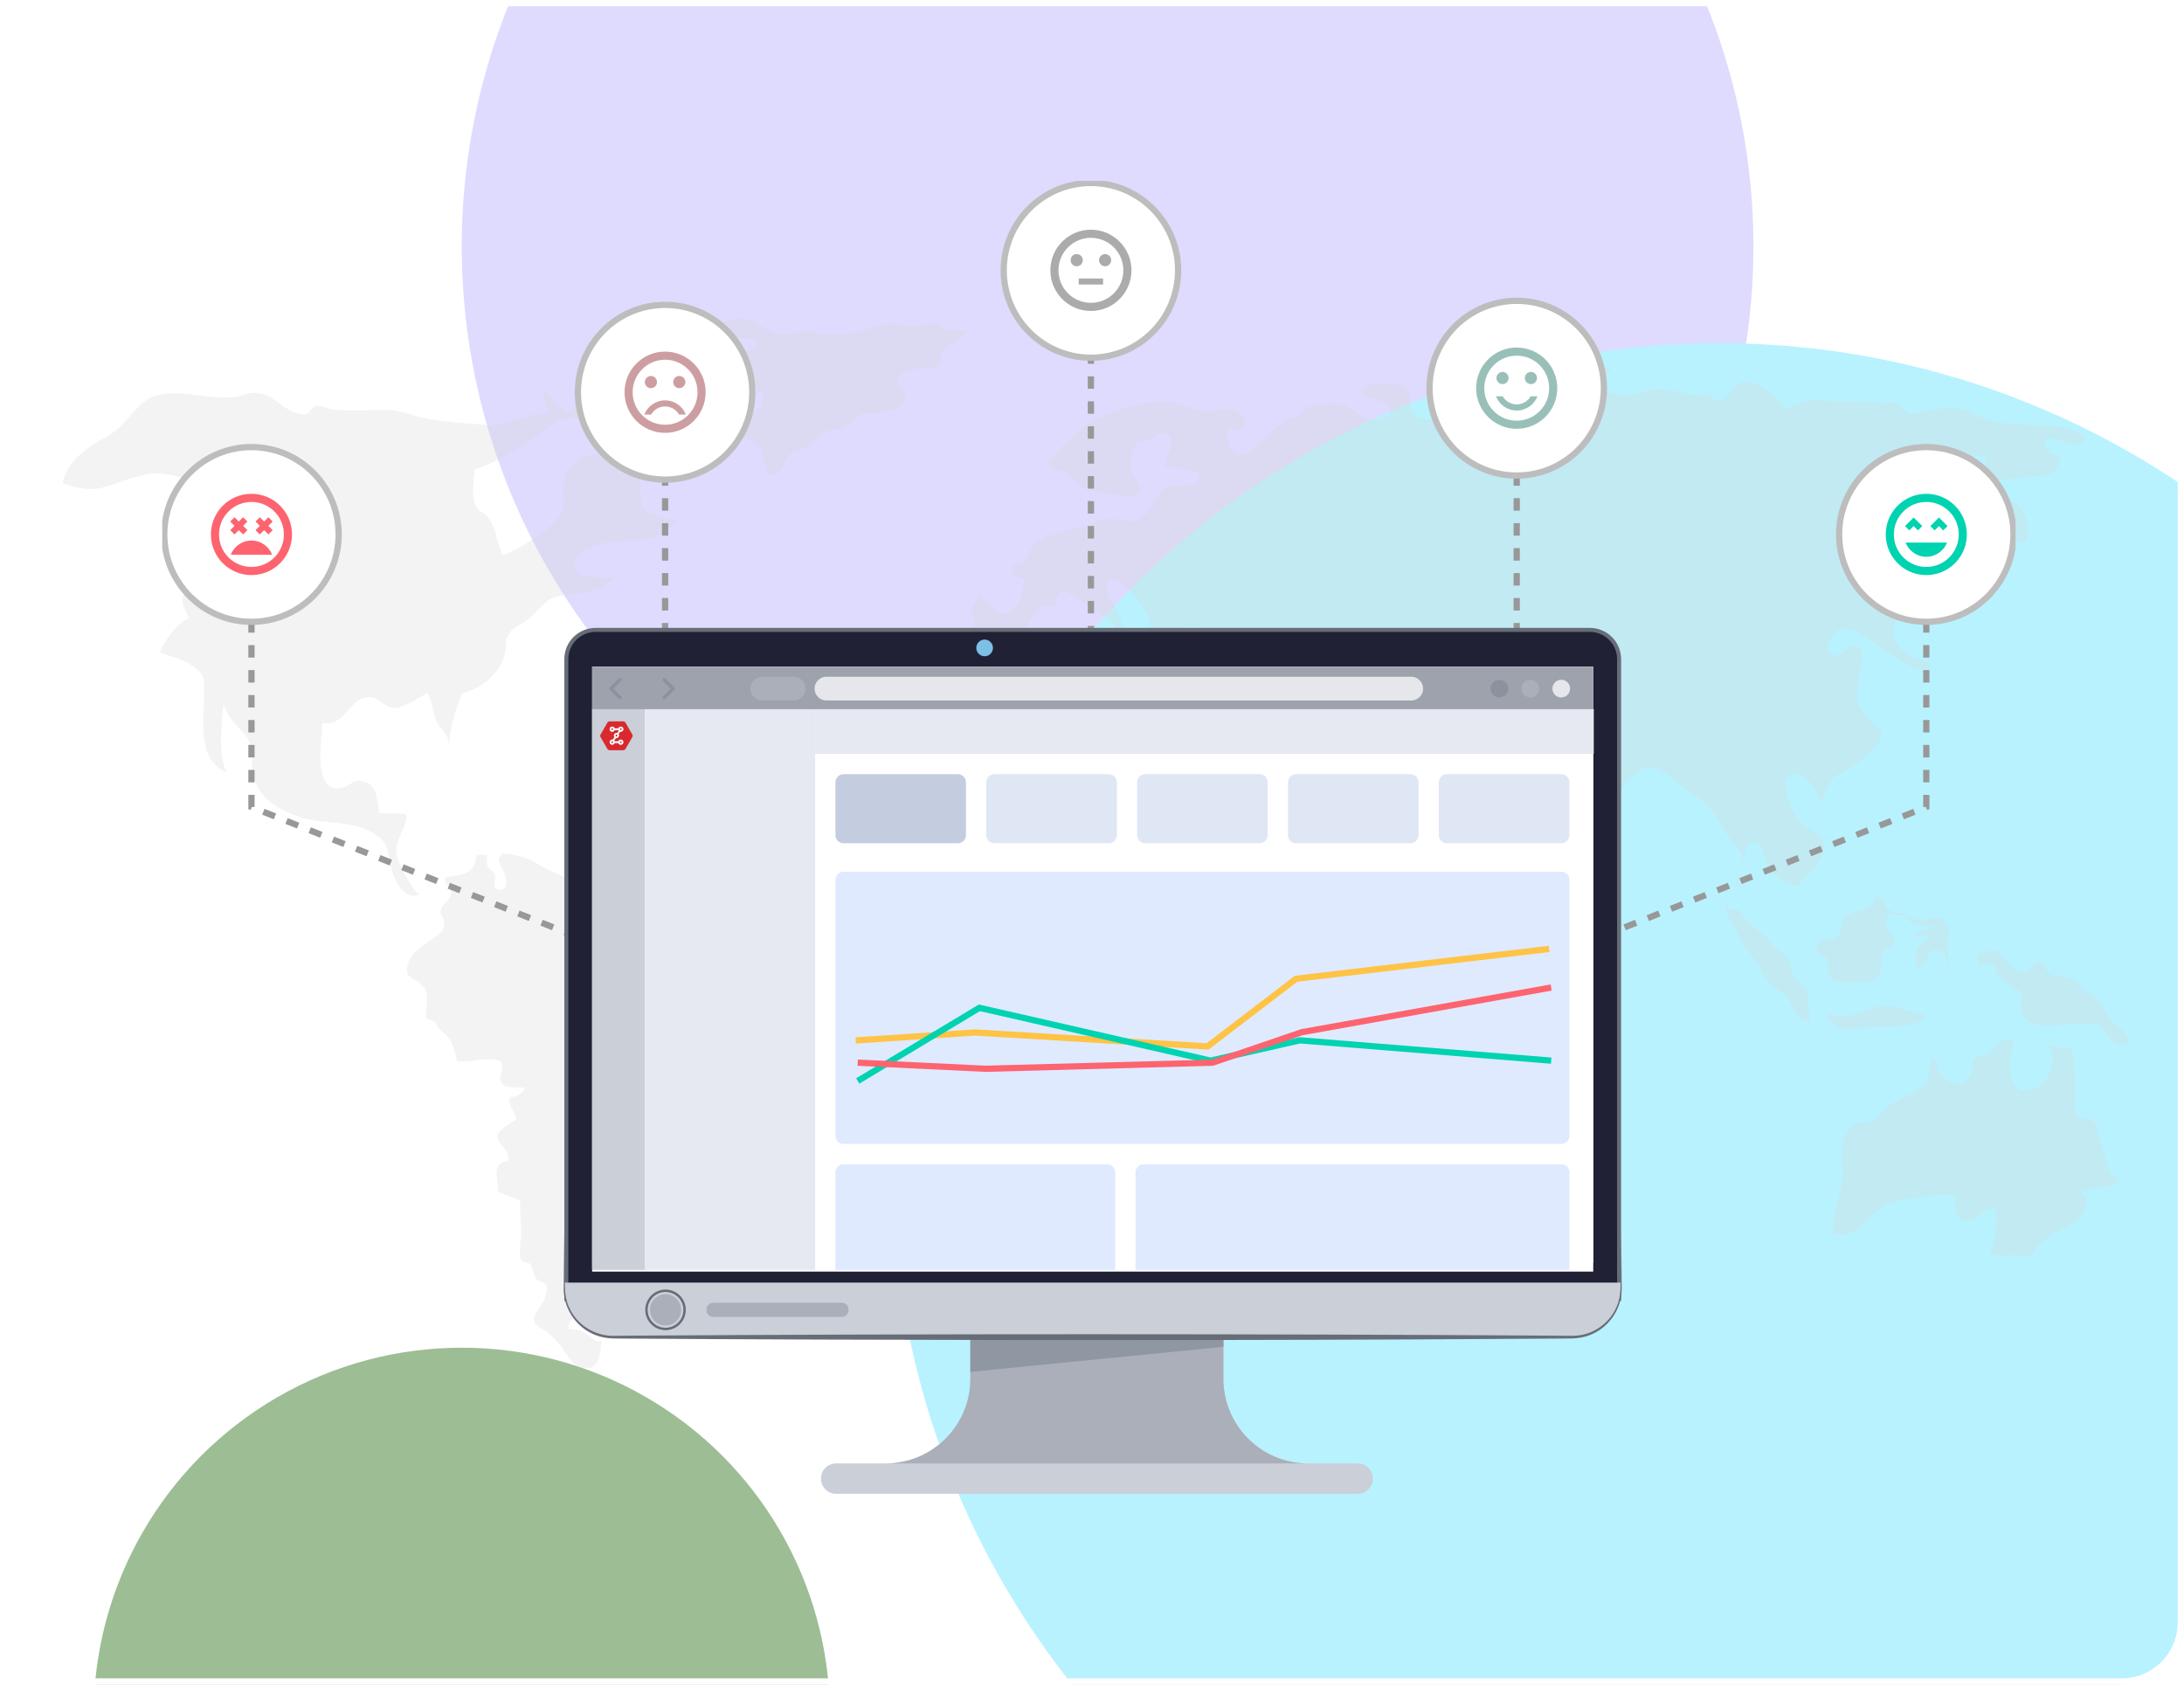<svg width="350" height="270" viewBox="0 0 350 270" fill="none" xmlns="http://www.w3.org/2000/svg">
<g clip-path="url(#clip0_6351_3791)">
<g filter="url(#filter0_f_6351_3791)">
<circle cx="177.5" cy="39.5" r="103.5" fill="#DEDBFF"/>
</g>
<g filter="url(#filter1_f_6351_3791)">
<circle cx="275.5" cy="187.5" r="132.5" fill="#B8F2FF"/>
</g>
<g filter="url(#filter2_f_6351_3791)">
<circle cx="74" cy="275" r="59" fill="#9DBD95"/>
</g>
<g opacity="0.3">
<path d="M67.2 143.325C66.292 143.049 63.677 138.067 63.539 136.911C63.264 134.516 65.135 132.892 65.163 130.497C63.787 130.305 62.273 130.415 60.841 130.332C60.291 128.102 60.621 126.038 58.392 125.295C56.052 124.524 56.079 126.726 53.657 126.313C50.271 125.735 51.565 118.606 51.675 115.853C55.143 116.569 55.832 112.22 58.749 111.752C60.621 111.421 61.447 113.376 63.154 113.458C64.668 113.568 67.172 111.697 68.494 111.119C69.32 112.522 69.347 114.091 69.925 115.468C70.586 117.092 71.907 117.505 71.99 119.542C71.962 117.037 72.953 114.009 74.054 111.119C77.22 110.32 79.835 108.173 80.77 105.283C81.321 103.631 80.605 102.916 81.679 101.429C82.45 100.328 84.211 99.805 85.175 98.814C88.203 95.704 87.983 95.649 92.277 95.181C94.837 94.906 96.874 94.052 98.966 92.428C97.424 92.456 92.882 92.868 92.249 91.355C91.148 88.684 95.442 87.253 97.011 87.033C102.241 86.317 104.498 87.446 108.6 83.62C107.031 82.849 103.92 82.821 103.094 81.362C102.269 79.931 103.177 77.206 102.324 75.554C98.388 76.848 99.791 74.563 97.039 73.132C94.616 71.866 91.231 74.096 90.597 75.995C89.469 79.27 91.588 80.702 88.808 83.675C86.744 85.849 83.385 87.804 80.66 89.015C79.394 86.648 79.642 84.941 78.321 83.042C77.385 81.72 76.642 82.326 76.036 80.592C75.513 79.188 76.008 76.71 76.064 75.252C79.394 74.068 83.496 71.948 86.193 69.829C87.9 68.48 88.891 67.654 90.845 67.049C92.855 66.443 94.561 67.462 95.635 65.067C95.433 65.03 95.24 64.993 95.057 64.957C94.561 60.938 101.801 64.213 102.792 66.801C103.039 67.517 103.315 68.232 103.122 69.086C102.929 69.884 101.498 70.71 101.498 70.765C101.443 73.242 103.865 73.27 106.233 74.233C106.921 72.774 105.847 71.783 104.498 71.178C105.847 70.957 106.838 70.104 106.783 68.783C105.737 68.673 105.517 68.04 104.719 67.627C105.352 67.352 105.93 66.498 106.783 66.305C106.921 64.764 106.976 63.14 106.453 61.681C103.562 61.516 102.324 61.268 100.012 60.36C96.681 59.038 95.772 60.442 92.304 60.332C92.249 61.709 92.166 63.112 92.607 64.324L92.277 64.681C90.487 68.205 88.781 62.947 86.936 62.672C87.102 63.993 87.68 65.012 87.762 66.305C84.156 66.058 81.734 68.343 78.045 68.067C75.155 67.874 71.246 67.682 68.494 67.104C65.356 66.471 64.062 65.507 60.786 65.7C58.502 65.81 56.052 65.838 53.767 65.7C52.556 65.645 51.895 64.957 50.712 65.094C49.748 65.177 49.721 66.361 48.95 66.388C45.564 66.471 44.546 63.333 41.105 62.975C39.673 62.81 38.82 63.525 37.471 63.663C33.618 64.048 29.021 62.424 25.332 63.305C21.864 64.158 20.818 67.764 17.432 69.774C14.184 71.673 10.936 73.49 10 77.426C16.331 79.711 17.129 77.371 23.653 75.967C26.626 75.334 32.709 77.371 34.911 79.628C36.37 81.142 36.37 86.95 35.407 89.097C34.664 90.722 31.526 91.823 30.397 93.529C28.718 96.007 29.048 96.53 30.287 99.09C28.498 99.612 26.158 102.998 25.608 104.567C27.204 105.145 29.213 105.641 30.672 106.604C33.095 108.173 32.709 108.834 32.682 112.165C32.627 116.156 31.801 121.909 36.315 123.781C34.911 121.028 35.545 115.991 35.792 112.825C37.251 117.285 40.527 116.872 40.389 121.661C40.252 126.671 42.839 128.928 47.408 130.745C51.29 132.259 55.859 131.24 59.768 133.498C62.741 135.232 61.97 136.718 62.796 139.498C63.401 141.563 65.025 144.453 67.2 143.325Z" fill="#D8D8D8"/>
<path d="M145.155 63.663C144.769 61.764 142.182 60.635 145.568 59.424C146.944 58.928 148.155 59.286 149.504 58.956C150.99 58.626 150.385 58.736 150.743 57.442C151.045 56.313 150.715 56.148 151.954 55.405C152.449 55.102 152.917 55.157 153.468 54.744C154.073 54.276 154.294 53.616 154.954 53.368L154.128 52.873C153.468 52.873 152.559 53.038 151.926 52.845C150.99 52.57 150.605 51.882 149.559 51.854C148.733 51.827 147.88 52.129 147.027 52.184C145.182 52.322 143.586 51.772 141.879 51.882C140.2 51.992 138.714 53.038 137.007 53.203C135.465 53.368 133.814 53.671 132.245 53.533C131.171 53.451 130.291 53.148 129.217 53.038C127.951 52.9 126.96 53.533 125.749 53.561C123.271 53.616 121.097 50.946 118.537 51.001C116.775 51.028 115.178 52.184 113.334 51.854C112.261 51.661 111.765 51.056 110.609 51.166C108.93 51.304 107.636 53.01 106.095 53.506C105.131 53.809 104.058 53.368 103.122 53.726C101.938 54.166 101.278 55.185 99.901 55.405C99.241 55.515 98.442 55.405 97.754 55.433C97.534 57.855 103.149 57.084 104.553 56.919C105.957 56.781 107.031 56.038 108.187 55.708C109.591 55.267 111.022 55.57 112.591 55.57C114.325 55.57 114.986 54.552 116.527 54.221C117.243 54.056 120.519 54.084 120.932 54.772C121.757 56.176 119.06 56.341 118.234 56.424C116.913 56.561 116.142 56.534 115.261 57.607C116.362 58.708 118.702 57.745 119.968 58.626C121.262 59.507 119.996 62.975 122.253 62.865C122.253 64.764 122.198 65.397 120.739 65.893C119.17 66.443 118.454 65.728 118.399 67.93C118.317 70.985 121.372 70.242 122.143 72.719C122.528 74.04 122.693 77.949 125.171 75.417C125.859 74.729 125.501 73.82 126.354 72.995C127.29 72.141 128.859 72.114 129.85 71.343C130.869 70.517 131.061 69.636 132.465 69.168C133.539 68.811 134.557 68.865 135.465 68.398C136.484 67.847 137.09 66.773 138.218 66.416C138.989 66.14 140.035 66.416 140.833 66.195C142.292 65.81 145.485 65.397 145.155 63.663Z" fill="#D8D8D8"/>
<path d="M117.271 157.281C115.206 156.482 112.921 156.978 111.683 155.161C111.242 154.555 110.967 152.601 110.279 152.408C110.059 152.326 108.49 153.069 108.077 153.124C106.398 153.427 103.975 154.473 102.351 154.087C102.076 151.72 102.599 149.133 102.461 146.683C101.553 146.628 100.342 146.903 99.461 146.655C97.919 146.242 98.085 144.839 96.791 143.985C95.91 143.38 94.671 143.6 93.57 143.022C92.332 142.416 91.423 141.095 90.295 140.517C88.973 139.856 87.542 139.361 86.138 138.452C84.707 137.517 83.275 137.186 81.486 136.828H80.468C79.311 137.902 80.33 138.7 80.688 139.581C80.963 140.297 81.761 142.636 80 142.609C78.623 142.581 79.614 140.902 79.257 140.049C79.091 139.636 78.293 139.278 78.128 138.838C77.935 138.37 78.1 137.517 78.045 137.049C77.467 136.994 76.889 136.994 76.311 137.021C76.229 140.159 74.082 140.187 71.356 140.599C71.054 141.783 72.045 141.838 72.21 142.636C72.54 144.233 71.081 144.536 70.668 145.692C70.283 146.82 71.054 146.71 71.164 147.839C71.329 149.518 69.842 150.069 68.631 150.922C67.365 151.83 65.989 152.656 65.438 154.28C64.75 156.317 65.521 156.455 66.952 157.336C69.237 158.794 68.163 160.749 68.301 163.226C68.824 163.419 69.237 163.694 69.787 163.777C70.035 164.905 71.136 165.401 71.742 166.172C72.568 167.245 72.98 168.594 73.228 170.135C75.017 170.328 79.587 169.117 80.302 170.245C80.908 171.154 79.945 172.338 80.165 173.108C80.633 174.732 82.67 174.072 84.184 174.374C83.578 175.31 82.835 175.888 81.679 175.806C81.431 177.347 82.505 178.063 82.78 179.384C82.092 179.742 79.89 181.201 79.724 181.862C79.394 183.293 81.871 184.312 81.431 186.046C78.596 186.293 79.89 189.266 79.807 190.973C80.936 191.606 82.202 191.799 83.33 192.404C83.385 194.083 83.441 195.79 83.523 197.442C83.578 198.488 83 201.185 83.578 202.039C83.853 202.424 84.762 202.231 85.065 202.672C85.285 202.919 85.147 203.222 85.34 203.553C85.808 204.296 85.34 204.406 86.055 205.066C86.716 205.672 87.267 205.177 87.597 206.085C87.762 206.58 87.404 207.874 87.212 208.315C86.799 209.333 85.147 210.792 85.698 212.003C85.918 212.499 87.432 213.269 87.9 213.682C88.533 214.233 89.221 214.921 89.772 215.582C90.845 216.958 91.671 219.325 93.901 219.298C96.323 219.27 96.158 216.655 96.378 214.921C95.194 215.114 95.249 214.618 94.616 214.233C93.295 213.379 93.047 213.049 91.148 212.994C90.763 211.453 93.323 210.544 93.873 209.361C95.112 206.553 91.616 208.122 90.487 205.947C92.029 204.488 93.24 205.507 95.057 205.589C98.828 205.727 95.222 203.58 95.552 201.736C97.727 201.571 101.388 200.084 100.947 197.304C98.332 197.166 96.048 198.378 96.24 195.102C98.47 194.992 100.094 196.286 102.186 195.295C104.746 194.056 105.737 190.175 106.893 187.752C107.691 186.046 108.132 182.357 110.059 181.614C112.096 180.843 114.793 182.412 116.692 181.063C116.032 179.192 114.6 177.733 114.848 175.613C115.068 173.466 116.417 171.732 116.885 169.695C117.243 167.988 117.601 166.942 118.482 165.456C119.06 164.465 120.298 162.373 120.436 161.272C120.711 159.428 118.674 157.859 117.271 157.281Z" fill="#D8D8D8"/>
<path fill-rule="evenodd" clip-rule="evenodd" d="M276.539 133.388C275.08 130.442 273.593 128.736 270.73 126.836C268.171 125.157 265.005 121.441 262.417 123.726C260.463 125.432 258.151 128.13 256.609 130.222C254.077 133.608 256.527 135.287 256.224 138.838C255.729 144.343 253.664 140.187 252.838 137.737C252.123 135.59 250.278 133.938 249.425 131.874C248.517 129.589 249.177 126.616 248.929 124.194C245.434 124.744 244.112 125.322 241.635 123.258C240.617 122.432 239.433 120.643 238.194 120.23C235.827 119.404 232.992 122.735 230.404 121.469C228.835 120.725 228.835 118.083 228.477 116.294C224.403 116.266 219.339 116.652 220.027 111.119C220.045 111.119 220.054 111.11 220.054 111.091L218.843 111.366C218.77 111.422 218.715 111.477 218.678 111.532C217.247 113.376 219.008 115.027 219.917 116.789C220.632 118.11 221.293 122.184 223.22 121.661C224.789 121.221 224.816 118.083 227.046 118.138C227.404 119.762 227.266 121.937 228.67 122.845C229.193 123.175 230.377 122.845 230.982 123.175C231.588 123.506 232.193 124.359 232.551 124.882C231.23 126.396 229.331 127.194 228.175 128.763C227.624 129.534 227.652 130.525 226.661 131.323C224.844 132.837 222.422 132.892 220.385 133.911C218.705 134.736 217.054 137.351 215.127 137.049C214.925 137.03 214.732 136.984 214.549 136.911C214.641 137.058 214.732 137.195 214.824 137.324C217.302 140.489 220.302 138.15 223.44 138.673C223.55 140.847 223.743 142.471 222.091 144.04C220.054 145.995 217.632 146.463 216.201 148.913C215.402 150.289 215.127 151.693 213.998 152.821C213.255 153.565 212.319 153.62 211.549 154.225C210.117 155.326 209.457 156.592 208.328 158.051C207.42 157.418 207.144 156.482 206.016 156.647C205.025 156.758 203.869 158.85 204.227 159.703C204.915 161.382 207.062 160.501 208.356 160.749C209.264 160.942 209.925 161.767 210.888 161.878C209.512 163.832 208.218 165.869 208.961 168.319C209.704 170.631 211.576 171.374 208.741 173.439C207.309 174.485 203.07 176.191 202.465 178.146C202.135 179.247 203.428 181.669 204.282 182.192C203.291 184.807 203.373 186.349 200.841 187.918C199.299 188.853 197.483 188.936 196.216 190.202C195.308 191.111 195.556 192.184 195.033 192.817C194.234 193.781 193.849 193.12 192.473 193.478C190.243 194.056 190.628 195.735 189.17 196.836C187.903 197.8 185.371 197.689 184.628 196.203C183.94 194.799 185.068 192.322 184.875 190.78C184.49 188 181.517 185.715 181.93 182.715C180.031 182.412 180.251 180.761 179.893 179.439C179.425 177.705 179.067 177.513 178.159 176.164C177.361 174.98 177.498 174.677 177.03 173.191C176.452 171.237 176.507 171.704 176.7 170.025C176.92 168.071 177.168 168.264 178.269 167.025C179.7 165.401 179.508 166.337 179.398 164.382C179.205 161.465 176.673 159.951 173.892 160.006C174.25 156.895 172.764 158.161 171.085 156.51C169.378 154.831 171.277 153.785 173.287 153.097C172.433 152.656 171.415 152.161 170.617 151.5C171.443 149.876 174.223 146.986 173.562 145.114C172.901 143.325 169.598 142.251 167.974 142.031C163.735 141.453 162.249 146.215 157.789 145.885C153.523 145.582 149.339 142.499 147.109 139.031C145.733 136.883 146.504 134.434 145.32 132.121C145.237 131.984 144.412 132.011 144.219 131.681C144.136 131.571 144.054 130.607 144.191 130.718C143.668 130.277 143.393 129.644 142.237 129.369C142.787 128.57 145.292 127.001 145.32 125.955C145.375 124.331 143.971 124.937 143.778 123.726C143.503 122.212 146.146 120.313 147.164 119.624C148.816 118.496 150.935 117.863 152.036 116.073C152.587 115.193 152.614 113.651 153.165 112.633C153.743 111.532 154.046 111.834 154.404 110.596C154.624 109.797 154.073 108.669 154.541 107.926C155.477 106.522 157.321 107.293 158.643 106.632C159.441 106.219 159.771 105.448 160.459 105.008C162.607 103.714 165.497 104.32 167.864 104.54C168.8 104.65 170.397 105.145 171.387 104.788C172.076 104.54 172.296 103.466 173.067 103.356C174.828 103.109 174.746 105.613 176.7 105.256C176.562 106.577 174.828 107.375 174.993 108.614C175.131 109.632 178.572 111.229 179.425 111.532C181.325 112.165 185.756 112.055 187.133 110.706C184.875 109.797 187.38 106.962 189.307 107.513C190.023 115.358 199.299 110.843 203.593 108.834L203.373 109.742C203.814 108.559 204.144 106.935 203.593 105.668C203.125 104.567 203.896 104.788 202.52 104.32C201.336 103.907 199.575 104.898 198.391 105.008C197.07 105.145 193.959 105.503 192.831 104.76C191.619 103.989 191.84 102.09 191.619 100.521C189.638 100.438 185.426 101.539 187.903 104.292C184.49 104.65 184.875 101.347 184.022 99.062C183.499 97.631 181.435 94.74 180.141 93.805C176.783 91.437 177.003 94.768 178.269 96.64C179.893 99.062 179.866 100.356 180.554 103.136C180.141 102.641 179.288 102.31 178.957 101.897C178.544 101.347 178.847 100.576 178.324 99.888C177.361 98.677 176.287 98.594 175.159 97.796C174.03 96.97 169.103 92.125 169.295 97.245C165.084 95.869 165.166 102.007 161.891 103.466C159.276 104.65 156.551 105.779 153.908 103.879C153.89 103.732 153.908 103.595 153.963 103.466C155.752 102.943 156.193 101.264 156.193 99.64C156.193 98.759 155.532 98.512 155.67 97.768C155.807 97.053 156.688 96.117 157.101 95.511C158.34 96.337 160.102 99.117 162.056 98.016C163.102 97.466 164.313 93.915 164.065 92.841C163.46 92.759 162.937 92.208 162.304 92.153C161.781 90.061 163.46 90.639 164.286 89.786C164.946 89.07 164.864 88.107 165.607 87.336C167.148 85.712 171.057 84.996 173.122 84.446C174.663 84.06 176.15 83.207 177.636 83.097C180.361 82.932 181.49 84.693 183.747 82.188C184.93 80.895 185.536 78.28 187.353 77.894C187.738 77.812 188.124 77.839 188.454 77.894C188.417 77.913 188.417 77.913 188.454 77.894C188.582 77.876 188.711 77.867 188.839 77.867C189.335 77.784 190.188 77.674 191.179 77.564C191.197 77.546 191.216 77.527 191.234 77.509C194.785 74.701 187.38 75.527 186.472 74.536C186.83 73.6 188.179 71.013 187.38 69.994C186.307 68.618 185.288 69.994 184.132 70.462C182.728 71.068 182.343 70.435 181.545 72.086C181.352 72.472 181.187 74.591 181.242 74.977C181.6 76.958 185.096 79.683 180.389 79.491C178.407 79.408 175.544 78.858 173.755 78.197C172.544 77.757 171.966 76.408 171.112 75.885C170.369 75.417 168.332 75.499 168.139 74.288C167.947 73.325 173.452 68.287 174.581 67.71C178.214 65.81 182.976 64.131 187.16 64.351C189.417 64.489 191.344 65.865 193.491 65.948C194.868 66.03 195.886 65.37 197.262 65.7C198.501 65.975 200.4 67.021 199.272 68.535C198.529 69.554 197.813 68.673 196.657 68.7C196.354 69.802 197.015 72.169 198.198 72.692C199.932 73.463 201.529 71.398 202.685 70.269C203.704 69.251 204.474 68.37 205.685 67.654C206.897 66.939 208.768 66.746 209.291 65.315C210.998 64.847 213.173 64.406 214.962 64.819C216.476 65.15 216.09 65.37 217.384 66.168C219.311 67.379 220.302 67.572 222.532 66.581C223.468 63.415 218.568 64.819 218.32 62.507C218.155 61.268 222.972 61.433 224.101 61.654C227.101 62.259 225.339 63.581 226.22 65.728C226.991 67.572 229.358 67.407 230.872 66.581C230.955 64.792 231.092 63.608 229.138 62.92C229.221 59.892 232.028 60.085 234.313 60.085C236.432 60.085 238.112 59.534 240.121 59.397C241.828 59.259 242.378 60.387 243.81 60.553C245.874 60.828 248.186 57.91 250.609 57.828C252.866 57.717 256.086 58.543 258.206 59.149C257.49 60.36 255.04 60.773 253.719 61.158C255.563 61.709 257.215 62.782 259.142 63.25C261.95 63.911 262.748 62.535 265.418 62.342C267.565 62.177 270.4 63.223 272.437 63.47C272.74 63.525 273.153 63.03 273.758 63.168C274.171 63.223 274.254 64.021 274.722 64.049C275.548 64.076 275.327 64.269 276.016 64.049C277.199 63.663 277.557 61.489 279.346 61.186C281.686 60.8 284.989 63.663 285.98 65.535C287.797 64.957 289.421 64.103 290.99 64.103C291.761 64.076 292.917 64.296 293.798 64.324C296.605 64.351 299.11 64.269 301.78 64.599C302.441 64.682 303.212 64.434 303.845 64.626C304.726 64.902 305.166 65.948 305.992 66.195C306.928 66.471 308.414 65.92 309.488 65.728C312.02 65.232 313.919 65.177 316.259 66.333C320.581 68.535 325.453 67.957 330.243 68.425C331.536 68.563 336.023 69.967 333.188 71.123C331.894 71.673 329.444 69.994 327.793 70.269C327.462 71.921 328.481 73.242 330.215 72.967C329.857 75.637 328.839 76.298 326.306 76.325C324.38 76.353 322.122 77.013 320.361 76.821C319.728 78.995 321.434 79.353 322.755 80.427C323.829 81.308 324.104 81.335 324.6 82.822C325.481 85.409 325.068 88.354 322.177 86.042C320.663 84.803 315.351 81.748 315.323 79.931C315.323 79.188 317.057 77.371 317.443 76.656C318.159 75.334 318.324 74.894 318.241 73.215C316.232 72.912 314.305 73.903 312.268 73.875C312.075 74.756 312.323 76.27 311.965 77.041C310.479 80.289 308.332 78.059 306.102 77.234C304.698 76.711 304.368 76.793 303.047 77.454C302.524 77.702 302.166 78.362 301.588 78.582C301.147 78.775 300.349 78.61 299.991 78.803C298.973 79.381 298.064 79.133 298.642 81.087C298.89 81.858 300.101 83.207 300.955 83.565C303.487 84.638 305.496 82.519 307.643 84.693C309.983 87.088 311.194 95.731 308.359 97.603C306.267 98.98 302.716 97.796 303.625 102.09C304.175 104.815 307.313 105.338 309.515 106.577C308.442 109.632 300.597 102.998 299.083 102.09C297.266 101.016 295.614 99.998 294.155 101.347C292.504 102.861 292.449 105.421 294.568 105.008C295.614 104.815 296.743 102.393 298.119 104.072C298.752 104.815 298.092 107.127 297.982 108.036C297.404 111.972 297.128 113.073 299.991 115.826C301.478 117.285 302.056 117.202 300.927 119.156C300.019 120.698 297.514 122.377 296.11 123.368C294.816 124.249 294.266 123.836 293.247 125.46C292.642 126.451 292.449 127.8 291.871 128.846C291.485 127.167 289.256 123.34 287.356 124.001C284.686 124.965 287.081 129.479 287.935 131.02C289.173 133.195 292.394 133.278 292.339 135.7C292.256 138.37 289.586 139.829 288.127 142.003C285.953 141.425 284.329 140.71 283.283 138.645C282.594 137.269 282.594 134.406 280.172 135.039C279.319 137.709 278.741 139.994 278.163 142.664C277.777 140.765 279.704 138.673 279.016 136.801C278.631 135.645 277.144 134.626 276.539 133.388ZM212.677 133.443C212.595 132.81 212.512 132.204 212.402 131.681C212.017 129.699 211.879 128.185 210.448 126.644C209.952 126.121 209.099 126.011 208.576 125.432C207.86 124.662 207.722 123.396 207.172 122.542C206.208 121.138 204.97 119.982 204.006 118.523C203.263 117.367 202.272 115 200.923 114.725C200.813 118 201.942 119.211 203.318 121.964C204.75 124.882 205.823 127.662 208.273 130.112C209.594 131.433 211.549 132.314 212.677 133.443Z" fill="#D8D8D8"/>
<path d="M214.659 173.907C212.319 175.888 214.246 175.448 214.411 177.925C214.549 180.293 211.851 180.54 210.998 182.412C211.714 184.091 214.026 183.596 215.512 183.541C216.256 182.027 217.797 181.421 218.733 180.1C219.531 178.971 220.357 177.155 220.825 175.833C221.513 173.824 220.33 171.787 220.522 169.998C219.889 170.438 219.586 170.411 218.705 170.851C217.192 171.622 215.925 172.833 214.659 173.907Z" fill="#D8D8D8"/>
<path d="M220.522 169.998C220.614 169.943 220.715 169.869 220.825 169.778C221.486 169.282 221.568 168.566 222.339 168.209L220.99 168.649C220.715 169.089 220.578 169.53 220.522 169.998Z" fill="#D8D8D8"/>
<path d="M337.702 186.431C337.262 185.11 337.207 184.229 336.546 182.825C336.271 182.192 336.106 180.265 335.61 179.77C334.812 178.971 333.546 179.797 332.775 178.531C332.197 177.567 332.665 174.209 332.555 173.273C332.39 171.677 332.61 169.337 331.839 167.961C330.628 168.071 329.417 167.713 328.233 167.52H327.765C330.325 168.511 328.398 173.741 326.196 174.485C320.746 176.301 322.095 169.199 322.783 166.667C320.058 166.172 320.306 167.685 318.682 168.842C318.076 169.282 316.865 169.007 316.314 169.833C315.764 170.631 316.369 171.622 315.626 172.558C313.919 174.705 311.717 173.411 310.616 171.594C310.313 171.126 310.699 169.612 309.708 169.75C308.965 169.86 309.267 172.558 308.855 173.191C307.588 175.228 303.927 176.026 302.138 177.705C301.505 178.311 300.954 179.302 300.184 179.66C299.22 180.127 297.899 179.659 296.963 180.43C294.954 182.027 295.064 184.862 295.257 186.954C295.614 190.725 293.467 193.946 293.715 197.744C297.514 199.203 299.441 194.028 302.909 192.872C306.019 191.854 310.203 191.413 313.534 191.468C313.121 193.147 313.259 195.68 315.406 195.707C317.03 195.735 317.828 193.285 319.838 193.753C320.003 196.01 319.838 198.708 318.819 200.8C320.251 201.46 321.269 201.24 322.783 201.185C323.444 201.13 324.958 201.488 325.508 201.185C326.141 200.855 326.031 200.194 326.499 199.781C326.912 199.424 327.242 199.093 327.765 198.653C330.463 196.285 334.922 196.148 334.289 191.551C334.014 191.496 333.656 191.386 333.353 191.386C334.344 189.872 339.189 191.083 339.519 188.551C337.73 188.771 338.06 187.532 337.702 186.431Z" fill="#D8D8D8"/>
<path d="M293.467 156.757C294.624 157.776 296.963 157.473 298.34 157.473C300.129 157.473 301.313 156.895 301.588 154.886C301.725 153.785 301.175 153.014 302.248 152.161C303.349 151.307 304.258 151.583 303.239 149.903C302.771 149.16 301.808 148.279 302.331 147.178C302.992 145.857 304.093 147.013 305.084 146.655L305.524 146.187C304.533 146.6 302.909 146.325 302.248 145.279C301.698 144.343 301.946 143.71 300.459 143.958C300.624 146.16 296.633 145.692 295.67 147.096C295.119 147.866 295.312 148.83 294.844 149.628C294.101 150.784 293.027 150.316 291.898 150.729C291.733 151.197 290.825 151.968 291.1 152.518C291.348 153.014 292.339 152.986 292.669 153.647C293.22 154.748 292.532 155.877 293.467 156.757Z" fill="#D8D8D8"/>
<path d="M289.724 160.666C289.779 159.4 290.109 159.317 289.201 158.299C288.54 157.556 287.494 156.675 287.164 155.574C286.668 154.032 286.834 153.427 285.32 152.518C284.219 151.83 284.053 151.445 283.2 150.399C282.567 149.628 281.769 149.16 280.943 148.555C280.227 148.032 279.897 147.398 279.346 146.655C278.631 145.664 278.328 145.747 277.089 145.747L276.539 144.839C276.016 145.747 278.108 148.692 278.521 149.711C279.291 151.693 280.64 152.904 281.796 154.693C282.292 155.436 282.677 156.29 283.173 157.06C283.806 158.079 284.631 158.492 285.677 159.07C287.439 160.061 287.302 163.969 290.054 163.556C289.999 162.621 289.696 161.63 289.724 160.666Z" fill="#D8D8D8"/>
<path d="M299.854 164.602C301.23 164.465 308.662 164.933 308.469 162.593C306.185 162.345 304.588 161.354 302.248 161.217C299.083 161.024 296.963 163.804 293.578 162.566L293.11 162.345C291.926 163.336 294.569 164.713 295.367 164.823C296.853 165.043 298.477 164.74 299.854 164.602Z" fill="#D8D8D8"/>
<path d="M312.185 148.472C311.772 147.288 310.781 146.903 309.46 147.096C308.855 147.178 308.387 147.481 307.781 147.454C306.983 147.398 306.377 146.875 305.524 146.986L305.414 147.096C306.597 148.389 308.111 148.389 309.818 148.582C309.543 149.105 309.02 148.83 308.469 148.912C307.616 149.023 307.093 149.38 306.487 150.013C307.341 150.096 308.359 150.013 309.24 150.069C308.607 151.032 307.396 151.197 307.093 152.518C306.928 153.344 307.093 154.473 307.12 155.299C307.726 155.078 308.387 154.693 308.689 154.142C309.102 153.399 308.745 152.821 309.708 152.408C311.415 151.665 312.13 153.647 312.103 154.968C312.681 154.06 311.883 151.913 312.075 150.702C312.213 149.876 312.516 149.325 312.185 148.472Z" fill="#D8D8D8"/>
<path d="M339.96 164.933C338.996 164.024 338.391 163.749 337.675 162.538C337.124 161.575 336.491 160.474 335.638 159.758C334.84 159.097 333.656 158.739 333.408 157.611C332.583 157.308 331.784 156.785 330.959 156.592C330.243 156.4 329.059 156.482 328.426 156.014C327.793 155.574 327.655 154.28 326.747 154.225C325.921 154.142 325.426 155.326 324.655 155.629C322.838 156.345 321.82 154.197 320.829 153.096C319.7 151.803 318.929 152.271 317.691 152.739C317.553 152.766 317.168 152.904 316.948 152.876C316.92 153.454 316.92 154.06 316.948 154.638C317.581 154.693 318.737 154.39 319.315 154.665C320.086 155.023 319.838 155.464 319.893 156.234C320.884 156.152 321.021 157.225 321.682 157.748C322.205 158.161 323.609 158.877 324.27 159.07C323.692 160.721 323.306 162.263 324.958 163.584C326.609 164.933 329.445 164.327 331.289 164.162C332.693 164.024 334.152 164.135 335.583 164.162C336.656 164.162 336.436 163.997 337.124 164.988C337.592 165.621 338.281 166.997 339.051 167.3C339.519 167.465 340.455 167.328 340.951 167.3C341.171 166.282 340.62 165.566 339.96 164.933Z" fill="#D8D8D8"/>
</g>
<g clip-path="url(#clip1_6351_3791)">
<path d="M133.232 166.41L40.298 129.341V73.935" stroke="#989898" stroke-dasharray="2 2"/>
<path d="M215.768 166.41L308.702 129.341V73.935" stroke="#989898" stroke-dasharray="2 2"/>
<path d="M106.586 133.849V57.329" stroke="#989898" stroke-dasharray="2 2"/>
<path d="M243.063 133.849V57.329" stroke="#989898" stroke-dasharray="2 2"/>
<path d="M174.825 114.312V37.792" stroke="#989898" stroke-dasharray="2 2"/>
<path d="M219.999 236.982C219.999 238.327 218.91 239.418 217.568 239.418H133.992C132.65 239.418 131.56 238.327 131.56 236.982C131.56 236.309 131.833 235.699 132.272 235.259C132.711 234.819 133.32 234.546 133.992 234.546H141.959C149.44 234.546 155.504 228.469 155.504 220.974V214.055H196.056V220.974C196.056 228.469 202.12 234.546 209.6 234.546H217.568C218.91 234.546 219.999 235.637 219.999 236.982Z" fill="#CBCFD7"/>
<path d="M209.6 234.546H141.959C149.44 234.546 155.504 228.469 155.504 220.974V214.055H196.056V220.974C196.056 228.469 202.12 234.546 209.6 234.546Z" fill="#AAAFBA"/>
<path d="M196.056 215.848L155.504 219.87V214.055H196.056V215.848Z" fill="#8F97A2"/>
<path d="M259.471 105.646V208.502H90.755V105.646C90.755 103.057 92.848 100.957 95.432 100.957H254.795C257.378 100.957 259.471 103.057 259.471 105.646Z" fill="#202135"/>
<path d="M255.329 106.85H94.897V203.806H255.329V106.85Z" fill="white"/>
<path d="M259.792 208.502H259.151V105.646C259.151 103.237 257.197 101.278 254.795 101.278H95.432C93.03 101.278 91.076 103.237 91.076 105.646V208.502H90.435V105.646C90.435 102.883 92.677 100.636 95.432 100.636H254.795C257.55 100.636 259.792 102.883 259.792 105.646V208.502Z" fill="#676D77"/>
<path d="M159.129 103.842C159.129 104.582 158.53 105.181 157.793 105.181C157.054 105.181 156.456 104.581 156.456 103.842C156.456 103.103 157.055 102.503 157.793 102.503C158.53 102.503 159.129 103.102 159.129 103.842Z" fill="#7DBFE6"/>
<path d="M259.791 205.565V206.458C259.791 210.794 256.285 214.307 251.958 214.307H98.267C93.941 214.307 90.434 210.794 90.434 206.458V205.565H259.791Z" fill="#CBCFD7"/>
<path d="M109.152 209.936C109.152 211.318 108.034 212.438 106.655 212.438C105.276 212.438 104.158 211.318 104.158 209.936C104.158 208.554 105.276 207.434 106.655 207.434C108.034 207.434 109.152 208.554 109.152 209.936Z" fill="#AAAFBA"/>
<path d="M259.792 197.633L259.864 203.573L259.887 206.544C259.918 209.589 258.03 212.514 255.257 213.771C253.893 214.438 252.333 214.558 250.837 214.528L249.355 214.542L225.643 214.676C187.053 214.845 139.491 214.801 100.873 214.543L99.391 214.53L98.65 214.523C97.396 214.534 96.11 214.311 94.97 213.772C92.199 212.515 90.305 209.59 90.34 206.544L90.363 203.573L90.436 197.633L90.508 203.573C90.583 205.54 90.311 207.585 91.142 209.389C92.365 212.368 95.465 214.263 98.651 214.091C99.085 214.087 100.413 214.076 100.874 214.071C147.483 213.759 202.748 213.762 249.356 214.072L250.838 214.086L251.579 214.093L251.949 214.096L252.31 214.082C255.229 214.009 257.973 212.102 259.088 209.389C259.918 207.585 259.647 205.54 259.721 203.573L259.792 197.633Z" fill="#676D77"/>
<path d="M106.655 213.189C104.865 213.189 103.409 211.729 103.409 209.936C103.409 208.142 104.865 206.683 106.655 206.683C108.445 206.683 109.901 208.142 109.901 209.936C109.901 211.729 108.445 213.189 106.655 213.189ZM106.655 207.067C105.077 207.067 103.792 208.354 103.792 209.936C103.792 211.518 105.077 212.804 106.655 212.804C108.234 212.804 109.518 211.518 109.518 209.936C109.518 208.354 108.234 207.067 106.655 207.067Z" fill="#676D77"/>
<path d="M134.899 211.077H114.303C113.707 211.077 113.219 210.588 113.219 209.99V209.882C113.219 209.285 113.707 208.795 114.303 208.795H134.899C135.495 208.795 135.983 209.285 135.983 209.882V209.99C135.983 210.588 135.495 211.077 134.899 211.077Z" fill="#AAAFBA"/>
<path d="M255.342 106.85H94.91V202.37H255.342V106.85Z" fill="white"/>
<path d="M255.342 106.85H94.91V113.884H255.342V106.85Z" fill="#9DA2AD"/>
<path d="M246.659 110.367C246.659 111.151 246.024 111.786 245.243 111.786C244.46 111.786 243.826 111.151 243.826 110.367C243.826 109.583 244.461 108.948 245.243 108.948C246.025 108.948 246.659 109.583 246.659 110.367Z" fill="#AAAFBA"/>
<path d="M241.701 110.367C241.701 111.151 241.067 111.786 240.285 111.786C239.502 111.786 238.868 111.151 238.868 110.367C238.868 109.583 239.503 108.948 240.285 108.948C241.066 108.948 241.701 109.583 241.701 110.367Z" fill="#8B929D"/>
<path d="M251.616 110.367C251.616 111.151 250.982 111.786 250.199 111.786C249.417 111.786 248.783 111.151 248.783 110.367C248.783 109.583 249.418 108.948 250.199 108.948C250.982 108.948 251.616 109.583 251.616 110.367Z" fill="#E5E7EB"/>
<path d="M228.066 110.368C228.066 110.892 227.853 111.368 227.507 111.713C227.163 112.06 226.687 112.273 226.162 112.273H132.444C131.397 112.273 130.54 111.416 130.54 110.368C130.54 109.844 130.755 109.368 131.099 109.021C131.445 108.676 131.92 108.46 132.444 108.46H226.162C227.211 108.461 228.066 109.32 228.066 110.368Z" fill="#E5E7EB"/>
<path d="M129.091 110.366C129.091 110.892 128.876 111.369 128.532 111.713C128.188 112.06 127.713 112.273 127.19 112.273H122.162C121.116 112.273 120.261 111.416 120.261 110.366C120.261 109.842 120.474 109.366 120.82 109.021C121.164 108.677 121.64 108.461 122.162 108.461H127.19C128.236 108.461 129.091 109.317 129.091 110.366Z" fill="#AAAFBA"/>
<path d="M99.348 112.06C99.279 112.06 99.21 112.034 99.156 111.981L97.723 110.561C97.671 110.51 97.642 110.44 97.642 110.367C97.642 110.294 97.671 110.225 97.723 110.173L99.156 108.753C99.263 108.647 99.436 108.649 99.542 108.755C99.647 108.863 99.646 109.035 99.54 109.142L98.302 110.367L99.54 111.593C99.646 111.699 99.647 111.872 99.542 111.979C99.488 112.032 99.418 112.06 99.348 112.06Z" fill="#8B929D"/>
<path d="M106.455 108.674C106.524 108.674 106.594 108.7 106.647 108.753L108.081 110.172C108.132 110.224 108.161 110.294 108.161 110.367C108.161 110.439 108.132 110.509 108.081 110.561L106.647 111.98C106.54 112.086 106.367 112.085 106.261 111.978C106.156 111.871 106.157 111.698 106.263 111.592L107.501 110.367L106.263 109.141C106.157 109.035 106.156 108.862 106.261 108.755C106.315 108.701 106.385 108.674 106.455 108.674Z" fill="#8B929D"/>
<path d="M103.337 113.661H94.888V203.531H103.337V113.661Z" fill="#CBCFD7"/>
<path fill-rule="evenodd" clip-rule="evenodd" d="M96.245 117.714C96.169 117.846 96.169 118.008 96.245 118.14L97.333 120.028C97.409 120.159 97.548 120.24 97.701 120.24H99.875C100.027 120.24 100.167 120.159 100.243 120.028L101.33 118.14C101.406 118.008 101.406 117.846 101.33 117.714L100.243 115.827C100.167 115.696 100.027 115.614 99.875 115.614H97.701C97.548 115.614 97.409 115.696 97.333 115.827L96.245 117.714ZM99.486 117.272C99.711 117.272 99.893 117.09 99.893 116.865C99.893 116.639 99.711 116.457 99.486 116.457C99.305 116.457 99.151 116.575 99.098 116.74H98.496C98.443 116.575 98.29 116.457 98.109 116.457C97.884 116.457 97.701 116.639 97.701 116.865C97.701 117.09 97.884 117.272 98.109 117.272C98.289 117.272 98.443 117.154 98.495 116.99H99.099C99.115 117.038 99.138 117.081 99.169 117.119L98.92 117.49C98.755 117.442 98.566 117.507 98.458 117.664C98.35 117.824 98.361 118.026 98.473 118.159L98.207 118.556C98.176 118.547 98.142 118.544 98.109 118.544C97.884 118.544 97.701 118.726 97.701 118.951C97.701 119.177 97.884 119.359 98.109 119.359C98.289 119.359 98.443 119.24 98.496 119.077H99.099C99.152 119.24 99.305 119.359 99.486 119.359C99.711 119.359 99.893 119.177 99.893 118.951C99.893 118.726 99.711 118.544 99.486 118.544C99.305 118.544 99.152 118.662 99.099 118.826H98.496C98.479 118.775 98.453 118.728 98.419 118.689L98.688 118.288C98.845 118.319 99.017 118.251 99.117 118.105C99.218 117.955 99.215 117.769 99.124 117.636L99.377 117.257C99.412 117.267 99.449 117.272 99.486 117.272ZM99.486 117.024C99.574 117.024 99.646 116.953 99.646 116.865C99.646 116.776 99.574 116.704 99.486 116.704C99.398 116.704 99.326 116.776 99.326 116.865C99.326 116.953 99.398 117.024 99.486 117.024ZM98.268 116.865C98.268 116.953 98.196 117.024 98.108 117.024C98.02 117.024 97.949 116.953 97.949 116.865C97.949 116.776 98.02 116.704 98.108 116.704C98.196 116.704 98.268 116.776 98.268 116.865ZM98.916 117.97C98.866 118.045 98.766 118.068 98.695 118.02C98.624 117.972 98.608 117.873 98.658 117.799C98.71 117.724 98.809 117.701 98.88 117.749C98.951 117.797 98.968 117.896 98.916 117.97ZM98.268 118.951C98.268 119.04 98.196 119.111 98.109 119.111C98.02 119.111 97.949 119.04 97.949 118.951C97.949 118.863 98.02 118.792 98.109 118.792C98.196 118.792 98.268 118.863 98.268 118.951ZM99.486 119.111C99.574 119.111 99.646 119.04 99.646 118.951C99.646 118.863 99.574 118.792 99.486 118.792C99.398 118.792 99.326 118.863 99.326 118.951C99.326 119.04 99.398 119.111 99.486 119.111Z" fill="#D9292F"/>
<path fill-rule="evenodd" clip-rule="evenodd" d="M99.893 116.865C99.893 117.09 99.711 117.272 99.486 117.272C99.449 117.272 99.412 117.267 99.377 117.257L99.124 117.637C99.215 117.769 99.218 117.955 99.117 118.105C99.016 118.251 98.845 118.319 98.688 118.288L98.419 118.689C98.453 118.728 98.479 118.775 98.496 118.826H99.099C99.152 118.662 99.305 118.543 99.486 118.543C99.711 118.543 99.893 118.726 99.893 118.951C99.893 119.176 99.711 119.359 99.486 119.359C99.305 119.359 99.152 119.241 99.099 119.077H98.496C98.443 119.241 98.289 119.359 98.108 119.359C97.884 119.359 97.701 119.176 97.701 118.951C97.701 118.726 97.884 118.543 98.108 118.543C98.142 118.543 98.176 118.548 98.207 118.556L98.472 118.159C98.361 118.026 98.35 117.824 98.458 117.665C98.566 117.507 98.755 117.442 98.92 117.49L99.169 117.119C99.138 117.081 99.115 117.038 99.099 116.991H98.495C98.443 117.154 98.289 117.272 98.108 117.272C97.883 117.272 97.701 117.09 97.701 116.865C97.701 116.639 97.883 116.457 98.108 116.457C98.289 116.457 98.443 116.575 98.496 116.74H99.098C99.151 116.575 99.305 116.457 99.486 116.457C99.711 116.457 99.893 116.639 99.893 116.865ZM99.646 116.865C99.646 116.952 99.574 117.024 99.486 117.024C99.398 117.024 99.326 116.952 99.326 116.865C99.326 116.776 99.398 116.705 99.486 116.705C99.574 116.705 99.646 116.776 99.646 116.865ZM98.108 117.024C98.196 117.024 98.268 116.953 98.268 116.865C98.268 116.776 98.196 116.705 98.108 116.705C98.02 116.705 97.949 116.776 97.949 116.865C97.949 116.953 98.02 117.024 98.108 117.024ZM98.695 118.021C98.766 118.068 98.866 118.046 98.916 117.971C98.968 117.896 98.951 117.796 98.88 117.749C98.809 117.701 98.71 117.724 98.659 117.798C98.608 117.873 98.624 117.973 98.695 118.021ZM98.108 119.111C98.196 119.111 98.268 119.04 98.268 118.951C98.268 118.863 98.196 118.792 98.108 118.792C98.02 118.792 97.949 118.863 97.949 118.951C97.949 119.04 98.02 119.111 98.108 119.111ZM99.646 118.951C99.646 119.04 99.574 119.111 99.486 119.111C99.398 119.111 99.326 119.04 99.326 118.951C99.326 118.863 99.398 118.792 99.486 118.792C99.574 118.792 99.646 118.863 99.646 118.951Z" fill="white"/>
<path d="M130.632 113.661H255.411V120.824H130.632V113.661Z" fill="#E6E9F1"/>
<path d="M103.337 113.661H130.632V203.531H103.337V113.661Z" fill="#E6E9F1"/>
<path d="M153.509 124.08H135.182C134.464 124.08 133.882 124.663 133.882 125.383V133.849C133.882 134.568 134.464 135.151 135.182 135.151H153.509C154.226 135.151 154.808 134.568 154.808 133.849V125.383C154.808 124.663 154.226 124.08 153.509 124.08Z" fill="#C4CDE0"/>
<path d="M250.212 139.71H135.182C134.464 139.71 133.882 140.293 133.882 141.012V182.04C133.882 182.759 134.464 183.343 135.182 183.343H250.212C250.93 183.343 251.512 182.759 251.512 182.04V141.012C251.512 140.293 250.93 139.71 250.212 139.71Z" fill="#DFEAFF"/>
<path d="M137.131 166.756L156.258 165.48L193.522 167.713L207.702 156.868L248.263 152.083" stroke="#FFC345"/>
<path d="M137.456 173.248L156.953 161.526L193.997 169.992L208.294 166.736L248.588 169.992" stroke="#00D3B0"/>
<path d="M251.512 187.901C251.512 187.182 250.93 186.599 250.212 186.599H183.274C182.555 186.599 181.974 187.182 181.974 187.901V203.531H251.512V187.901Z" fill="#DFEAFF"/>
<path d="M133.882 187.901C133.882 187.182 134.463 186.599 135.182 186.599H177.425C178.143 186.599 178.724 187.182 178.724 187.901V203.531H133.882V187.901Z" fill="#DFEAFF"/>
<path d="M177.684 124.08H159.358C158.64 124.08 158.058 124.663 158.058 125.383V133.849C158.058 134.568 158.64 135.151 159.358 135.151H177.684C178.402 135.151 178.984 134.568 178.984 133.849V125.383C178.984 124.663 178.402 124.08 177.684 124.08Z" fill="#DFE7F5"/>
<path d="M201.86 124.08H183.533C182.816 124.08 182.234 124.663 182.234 125.383V133.849C182.234 134.568 182.816 135.151 183.533 135.151H201.86C202.578 135.151 203.16 134.568 203.16 133.849V125.383C203.16 124.663 202.578 124.08 201.86 124.08Z" fill="#DFE7F5"/>
<path d="M226.036 124.08H207.709C206.992 124.08 206.41 124.663 206.41 125.383V133.849C206.41 134.568 206.992 135.151 207.709 135.151H226.036C226.754 135.151 227.336 134.568 227.336 133.849V125.383C227.336 124.663 226.754 124.08 226.036 124.08Z" fill="#DFE7F5"/>
<path d="M250.212 124.08H231.885C231.168 124.08 230.586 124.663 230.586 125.383V133.849C230.586 134.568 231.168 135.151 231.885 135.151H250.212C250.93 135.151 251.512 134.568 251.512 133.849V125.383C251.512 124.663 250.93 124.08 250.212 124.08Z" fill="#DFE7F5"/>
<path d="M54.27 85.657C54.27 77.925 48.014 71.656 40.298 71.656C32.581 71.656 26.325 77.925 26.325 85.657C26.325 93.39 32.581 99.659 40.298 99.659C48.014 99.659 54.27 93.39 54.27 85.657Z" fill="white"/>
<path d="M54.27 85.657C54.27 77.925 48.014 71.656 40.298 71.656C32.581 71.656 26.325 77.925 26.325 85.657C26.325 93.39 32.581 99.659 40.298 99.659C48.014 99.659 54.27 93.39 54.27 85.657Z" stroke="#BDBDBD"/>
<path d="M40.298 86.634C38.783 86.634 37.497 87.585 36.977 88.913H43.619C43.099 87.585 41.812 86.634 40.298 86.634ZM37.581 85.657L38.27 84.967L38.959 85.657L39.648 84.967L38.959 84.277L39.648 83.586L38.959 82.896L38.27 83.586L37.581 82.896L36.892 83.586L37.581 84.277L36.892 84.967L37.581 85.657ZM40.291 79.145C36.704 79.145 33.799 82.056 33.799 85.657C33.799 89.259 36.704 92.17 40.291 92.17C43.879 92.17 46.797 89.259 46.797 85.657C46.797 82.056 43.885 79.145 40.291 79.145ZM40.298 90.867C37.425 90.867 35.099 88.536 35.099 85.657C35.099 82.779 37.425 80.448 40.298 80.448C43.17 80.448 45.497 82.779 45.497 85.657C45.497 88.536 43.17 90.867 40.298 90.867ZM43.014 82.896L42.325 83.586L41.636 82.896L40.947 83.586L41.636 84.277L40.947 84.967L41.636 85.657L42.325 84.967L43.014 85.657L43.703 84.967L43.014 84.277L43.703 83.586L43.014 82.896Z" fill="#FD646F"/>
<path d="M322.675 85.657C322.675 77.925 316.419 71.656 308.702 71.656C300.986 71.656 294.73 77.925 294.73 85.657C294.73 93.39 300.986 99.659 308.702 99.659C316.419 99.659 322.675 93.39 322.675 85.657Z" fill="white"/>
<path d="M322.675 85.657C322.675 77.925 316.419 71.656 308.702 71.656C300.986 71.656 294.73 77.925 294.73 85.657C294.73 93.39 300.986 99.659 308.702 99.659C316.419 99.659 322.675 93.39 322.675 85.657Z" stroke="#BDBDBD"/>
<path d="M308.696 79.145C305.108 79.145 302.203 82.056 302.203 85.657C302.203 89.259 305.108 92.17 308.696 92.17C312.283 92.17 315.201 89.259 315.201 85.657C315.201 82.056 312.29 79.145 308.696 79.145ZM308.702 90.867C305.83 90.867 303.503 88.536 303.503 85.657C303.503 82.779 305.83 80.448 308.702 80.448C311.575 80.448 313.902 82.779 313.902 85.657C313.902 88.536 311.575 90.867 308.702 90.867ZM309.352 84.316L310.041 85.006L310.73 84.316L311.419 85.006L312.108 84.316L310.73 82.935L309.352 84.316ZM306.675 84.316L307.364 85.006L308.053 84.316L306.675 82.935L305.297 84.316L305.986 85.006L306.675 84.316ZM308.702 89.239C310.217 89.239 311.503 88.288 312.023 86.96H305.381C305.901 88.288 307.188 89.239 308.702 89.239Z" fill="#00D3B0"/>
<path d="M257.036 62.213C257.036 54.48 250.78 48.211 243.063 48.211C235.347 48.211 229.091 54.48 229.091 62.213C229.091 69.946 235.347 76.215 243.063 76.215C250.78 76.215 257.036 69.946 257.036 62.213Z" fill="white"/>
<path d="M257.036 62.213C257.036 54.48 250.78 48.211 243.063 48.211C235.347 48.211 229.091 54.48 229.091 62.213C229.091 69.946 235.347 76.215 243.063 76.215C250.78 76.215 257.036 69.946 257.036 62.213Z" stroke="#BDBDBD"/>
<path d="M245.338 61.562C245.876 61.562 246.313 61.124 246.313 60.585C246.313 60.045 245.876 59.608 245.338 59.608C244.8 59.608 244.363 60.045 244.363 60.585C244.363 61.124 244.8 61.562 245.338 61.562Z" fill="#99BFB9"/>
<path d="M240.789 61.562C241.327 61.562 241.764 61.124 241.764 60.585C241.764 60.045 241.327 59.608 240.789 59.608C240.251 59.608 239.814 60.045 239.814 60.585C239.814 61.124 240.251 61.562 240.789 61.562Z" fill="#99BFB9"/>
<path d="M243.063 64.818C242.102 64.818 241.276 64.29 240.821 63.515H239.736C240.256 64.85 241.549 65.795 243.063 65.795C244.578 65.795 245.871 64.85 246.391 63.515H245.306C244.851 64.29 244.025 64.818 243.063 64.818ZM243.057 55.701C239.47 55.701 236.565 58.618 236.565 62.213C236.565 65.808 239.47 68.725 243.057 68.725C246.651 68.725 249.562 65.808 249.562 62.213C249.562 58.618 246.651 55.701 243.057 55.701ZM243.063 67.423C240.191 67.423 237.864 65.091 237.864 62.213C237.864 59.334 240.191 57.003 243.063 57.003C245.936 57.003 248.263 59.334 248.263 62.213C248.263 65.091 245.936 67.423 243.063 67.423Z" fill="#99BFB9"/>
<path d="M120.559 62.864C120.559 55.131 114.303 48.863 106.586 48.863C98.87 48.863 92.614 55.131 92.614 62.864C92.614 70.597 98.87 76.866 106.586 76.866C114.303 76.866 120.559 70.597 120.559 62.864Z" fill="white"/>
<path d="M120.559 62.864C120.559 55.131 114.303 48.863 106.586 48.863C98.87 48.863 92.614 55.131 92.614 62.864C92.614 70.597 98.87 76.866 106.586 76.866C114.303 76.866 120.559 70.597 120.559 62.864Z" stroke="#BDBDBD"/>
<path d="M108.861 62.213C109.399 62.213 109.836 61.776 109.836 61.236C109.836 60.697 109.399 60.259 108.861 60.259C108.323 60.259 107.886 60.697 107.886 61.236C107.886 61.776 108.323 62.213 108.861 62.213Z" fill="#CD9EA1"/>
<path d="M104.312 62.213C104.85 62.213 105.287 61.776 105.287 61.236C105.287 60.697 104.85 60.259 104.312 60.259C103.774 60.259 103.337 60.697 103.337 61.236C103.337 61.776 103.774 62.213 104.312 62.213Z" fill="#CD9EA1"/>
<path d="M106.586 64.167C105.072 64.167 103.779 65.111 103.259 66.446H104.344C104.793 65.671 105.625 65.144 106.586 65.144C107.548 65.144 108.374 65.671 108.829 66.446H109.914C109.394 65.111 108.101 64.167 106.586 64.167ZM106.58 56.352C102.993 56.352 100.088 59.269 100.088 62.864C100.088 66.459 102.993 69.376 106.58 69.376C110.174 69.376 113.085 66.459 113.085 62.864C113.085 59.269 110.174 56.352 106.58 56.352ZM106.586 68.074C103.714 68.074 101.387 65.743 101.387 62.864C101.387 59.986 103.714 57.654 106.586 57.654C109.459 57.654 111.786 59.986 111.786 62.864C111.786 65.743 109.459 68.074 106.586 68.074Z" fill="#CD9EA1"/>
<path d="M188.798 43.327C188.798 35.594 182.542 29.326 174.825 29.326C167.108 29.326 160.852 35.594 160.852 43.327C160.852 51.06 167.108 57.329 174.825 57.329C182.542 57.329 188.798 51.06 188.798 43.327Z" fill="white"/>
<path d="M188.798 43.327C188.798 35.594 182.542 29.326 174.825 29.326C167.108 29.326 160.852 35.594 160.852 43.327C160.852 51.06 167.108 57.329 174.825 57.329C182.542 57.329 188.798 51.06 188.798 43.327Z" stroke="#BDBDBD"/>
<path d="M172.875 44.63H176.775V45.606H172.875V44.63Z" fill="#ABABAB"/>
<path d="M177.1 42.676C177.638 42.676 178.074 42.239 178.074 41.699C178.074 41.16 177.638 40.722 177.1 40.722C176.561 40.722 176.125 41.16 176.125 41.699C176.125 42.239 176.561 42.676 177.1 42.676Z" fill="#ABABAB"/>
<path d="M172.55 42.676C173.088 42.676 173.525 42.239 173.525 41.699C173.525 41.16 173.088 40.722 172.55 40.722C172.012 40.722 171.575 41.16 171.575 41.699C171.575 42.239 172.012 42.676 172.55 42.676Z" fill="#ABABAB"/>
<path d="M174.818 36.815C171.231 36.815 168.326 39.732 168.326 43.327C168.326 46.922 171.231 49.84 174.818 49.84C178.412 49.84 181.324 46.922 181.324 43.327C181.324 39.732 178.412 36.815 174.818 36.815ZM174.825 48.537C171.952 48.537 169.626 46.206 169.626 43.327C169.626 40.449 171.952 38.117 174.825 38.117C177.697 38.117 180.024 40.449 180.024 43.327C180.024 46.206 177.697 48.537 174.825 48.537Z" fill="#ABABAB"/>
<path d="M137.456 170.318L157.928 171.295L194.322 170.318L208.619 165.434L248.588 158.27" stroke="#FD646F"/>
</g>
</g>
<rect x="0.5" y="0.5" width="349" height="269" rx="9.5" stroke="white"/>
<defs>
<filter id="filter0_f_6351_3791" x="-226" y="-364" width="807" height="807" filterUnits="userSpaceOnUse" color-interpolation-filters="sRGB">
<feFlood flood-opacity="0" result="BackgroundImageFix"/>
<feBlend mode="normal" in="SourceGraphic" in2="BackgroundImageFix" result="shape"/>
<feGaussianBlur stdDeviation="150" result="effect1_foregroundBlur_6351_3791"/>
</filter>
<filter id="filter1_f_6351_3791" x="-357" y="-445" width="1265" height="1265" filterUnits="userSpaceOnUse" color-interpolation-filters="sRGB">
<feFlood flood-opacity="0" result="BackgroundImageFix"/>
<feBlend mode="normal" in="SourceGraphic" in2="BackgroundImageFix" result="shape"/>
<feGaussianBlur stdDeviation="250" result="effect1_foregroundBlur_6351_3791"/>
</filter>
<filter id="filter2_f_6351_3791" x="-285" y="-84" width="718" height="718" filterUnits="userSpaceOnUse" color-interpolation-filters="sRGB">
<feFlood flood-opacity="0" result="BackgroundImageFix"/>
<feBlend mode="normal" in="SourceGraphic" in2="BackgroundImageFix" result="shape"/>
<feGaussianBlur stdDeviation="150" result="effect1_foregroundBlur_6351_3791"/>
</filter>
<clipPath id="clip0_6351_3791">
<rect width="350" height="270" rx="10" fill="white"/>
</clipPath>
<clipPath id="clip1_6351_3791">
<rect width="297" height="211" fill="white" transform="translate(26 29)"/>
</clipPath>
</defs>
</svg>
